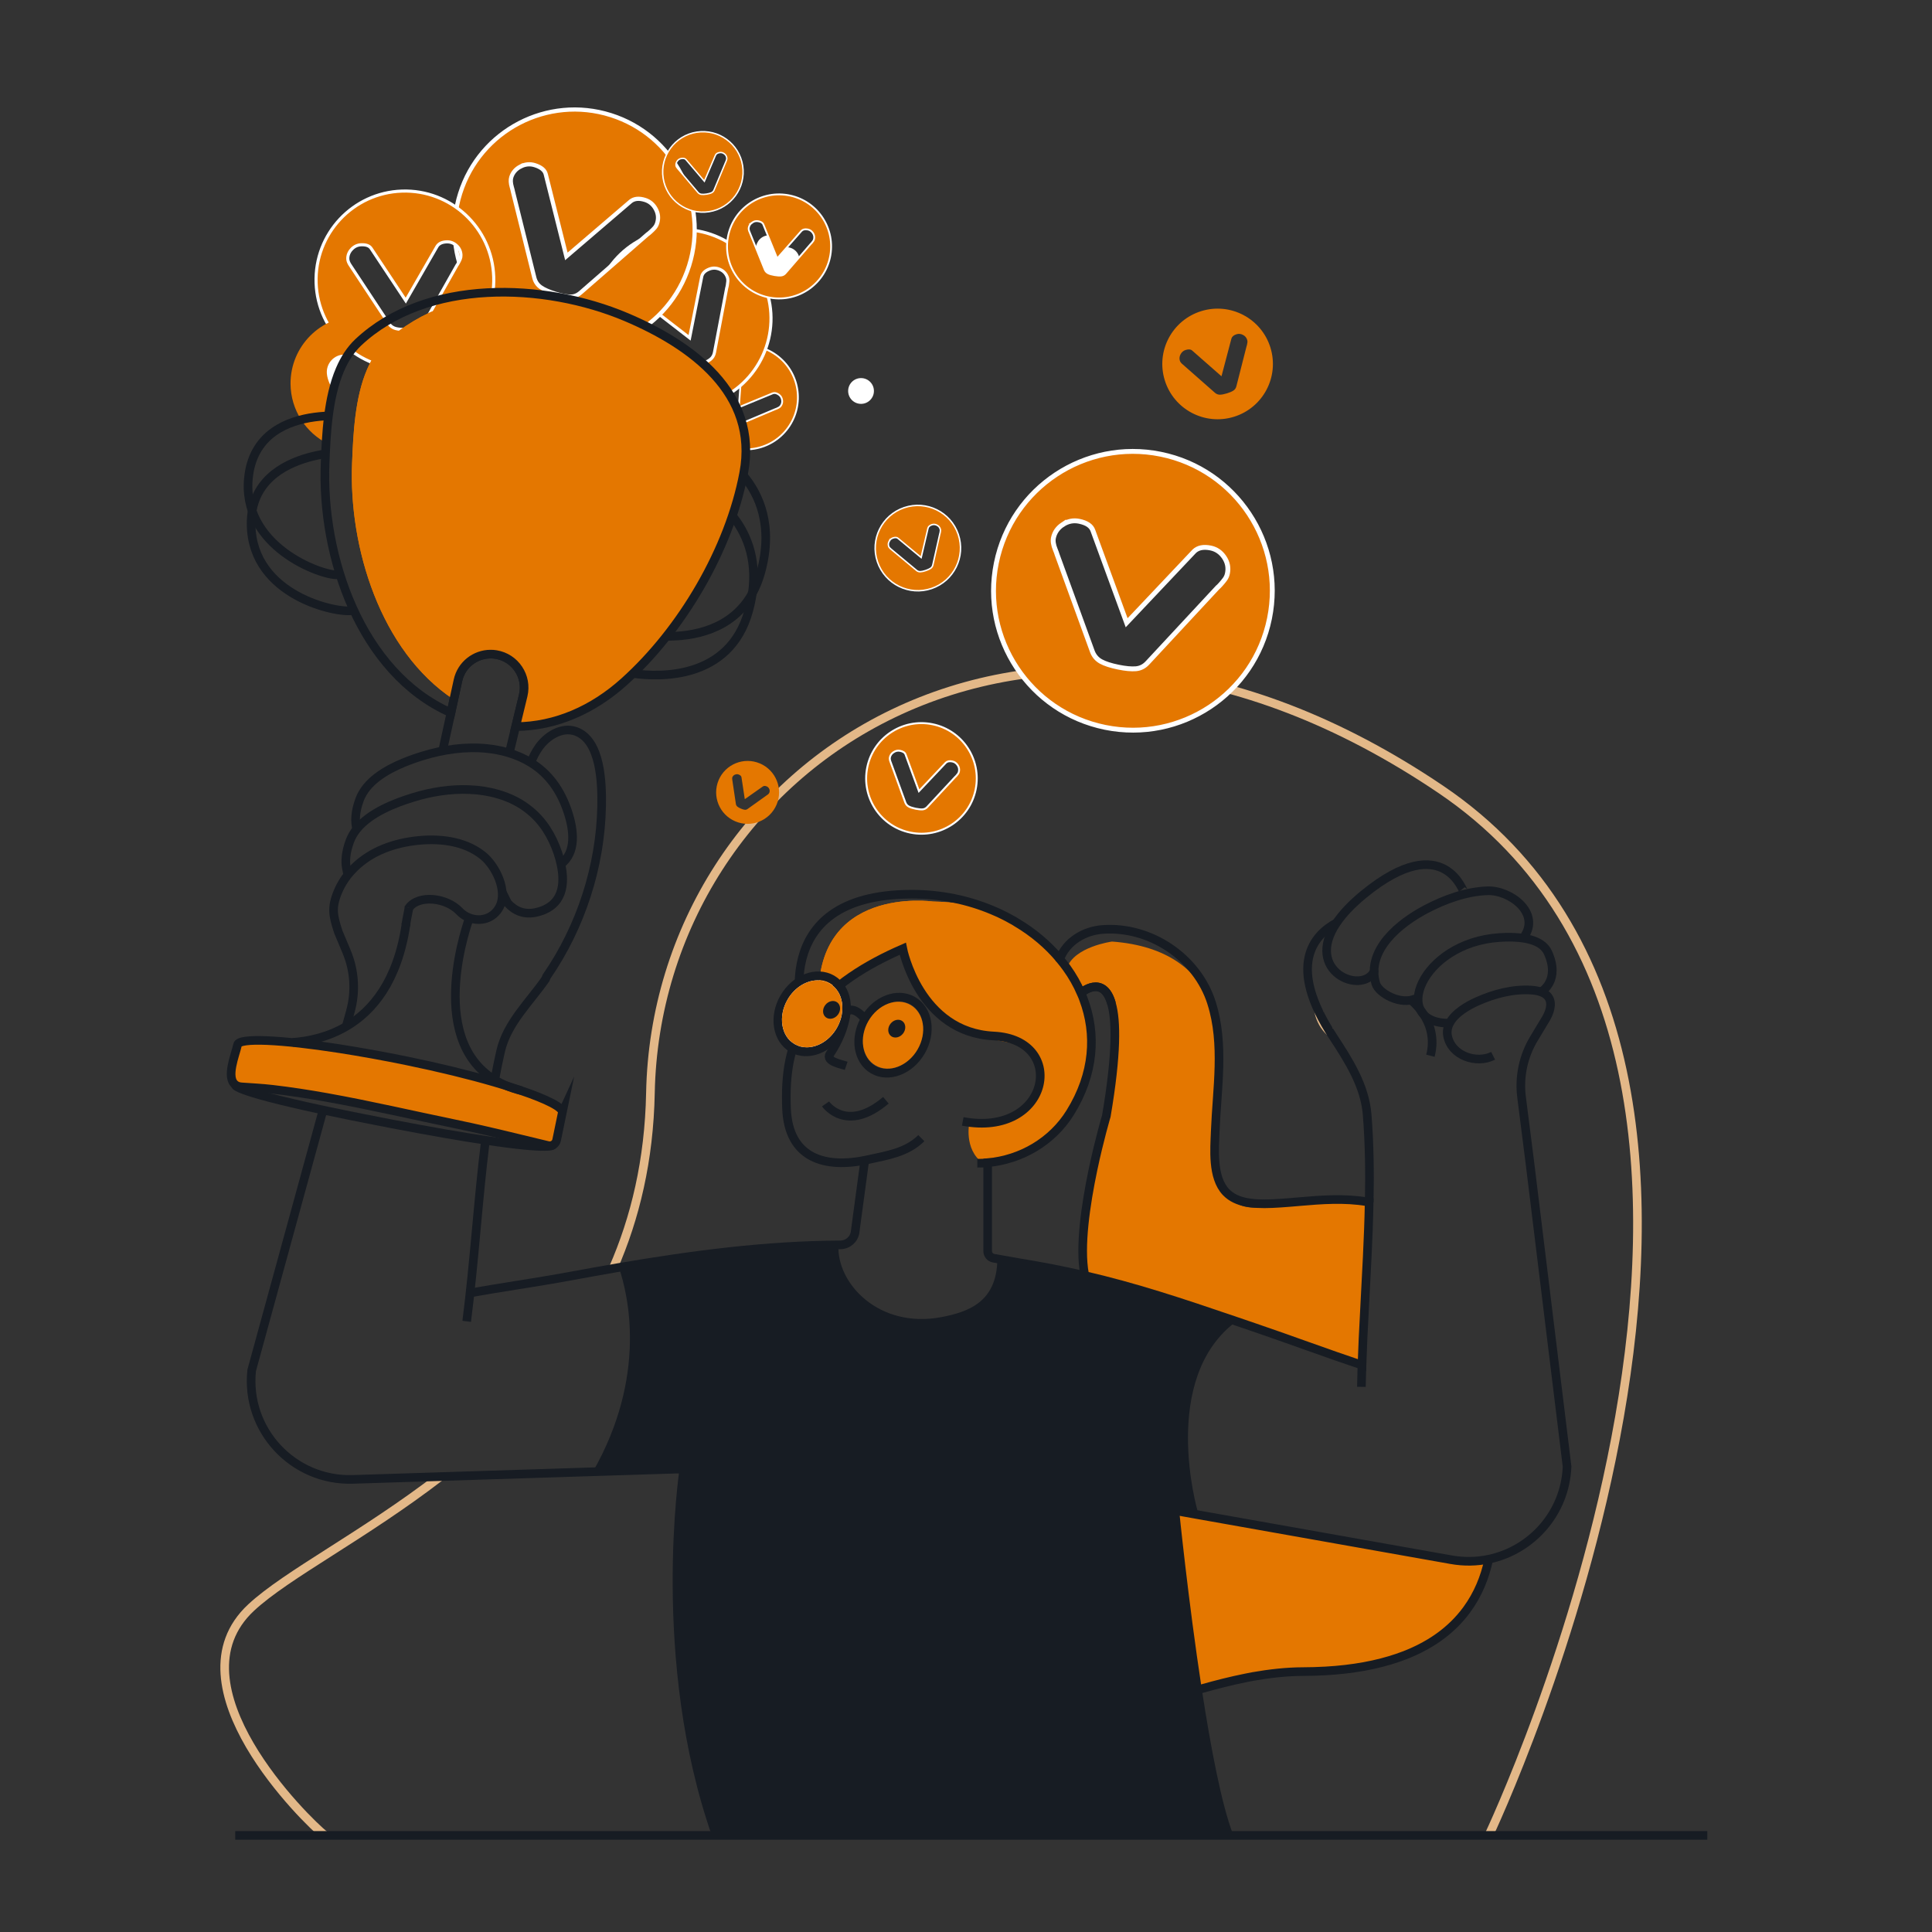 <?xml version="1.0" encoding="UTF-8"?><svg id="Layer_2" xmlns="http://www.w3.org/2000/svg" viewBox="0 0 1000 1000"><rect x="0" y="0" width="1000" height="1000" fill="#333333" stroke="none"/><defs><style>.cls-1{stroke-width:2.52px;}.cls-1,.cls-2,.cls-3,.cls-4,.cls-5,.cls-6,.cls-7,.cls-8,.cls-9,.cls-10{stroke-miterlimit:10;}.cls-1,.cls-11,.cls-5,.cls-6,.cls-7,.cls-8,.cls-9,.cls-10{fill:#e47700;}.cls-1,.cls-5,.cls-6,.cls-7,.cls-8,.cls-9,.cls-10{stroke:#fff;}.cls-2{stroke-width:2.98px;}.cls-2,.cls-3,.cls-4{fill:none;}.cls-2,.cls-4{stroke:#171c23;}.cls-12{fill:#fff;}.cls-13{fill:#171c23;}.cls-3{stroke:#e3b888;}.cls-3,.cls-4{stroke-width:4.47px;}.cls-5{stroke-width:1.61px;}.cls-6{stroke-width:.94px;}.cls-7{stroke-width:2.17px;}.cls-9{stroke-width:.77px;}.cls-10{stroke-width:.73px;}</style></defs><path class="cls-6" d="m378.95,188.44c1.17-.19,2.22.05,3.15.71,1.22.88,1.78,1.79,1.68,2.76l-1.35,18.89,17.57-7.24c.96-.34,2-.11,3.15.72.89.64,1.45,1.54,1.65,2.69.2,1.15-.03,2.19-.7,3.12-.26.36-.56.64-.93.84-.36.2-.74.39-1.14.57-.4.17-.66.27-.78.29l-18.35,7.75c-.85.36-1.69.4-2.52.11-.82-.29-1.81-.85-2.95-1.67-1.21-.87-2.09-1.66-2.61-2.37-.53-.7-.77-1.5-.73-2.39l1.47-19.95c.03-.19.06-.53.07-1.01.02-.48.07-.9.17-1.26.1-.37.24-.67.42-.92.64-.9,1.55-1.44,2.72-1.63Zm-8.6,39.1c12.08,8.68,28.91,5.92,37.59-6.16,8.68-12.08,5.92-28.91-6.16-37.59-12.08-8.68-28.91-5.92-37.59,6.16-8.68,12.08-5.92,28.91,6.16,37.59Z"/><path class="cls-5" d="m321.85,158.66c.83-1.84,2.17-3.11,3.99-3.8,2.4-.9,4.24-.84,5.51.21l25.58,19.8,6.32-31.84c.42-1.69,1.74-2.95,4-3.8,1.76-.66,3.56-.6,5.39.2,1.83.8,3.08,2.11,3.78,3.95.27.7.37,1.41.32,2.11-.05.7-.14,1.42-.27,2.15-.13.73-.23,1.19-.32,1.39l-6.34,33.41c-.29,1.56-1.04,2.78-2.23,3.68-1.19.89-2.92,1.77-5.17,2.62-2.39.9-4.34,1.4-5.84,1.48-1.5.08-2.86-.33-4.09-1.23l-26.98-20.96c-.24-.23-.7-.58-1.36-1.05-.66-.48-1.21-.95-1.63-1.44-.43-.48-.73-.97-.92-1.46-.66-1.76-.58-3.57.26-5.41Zm47.46,49.21c23.76-8.97,35.76-35.5,26.79-59.27-8.97-23.77-35.51-35.76-59.27-26.79-23.76,8.97-35.76,35.5-26.79,59.27,8.97,23.77,35.51,35.76,59.27,26.79Z"/><path class="cls-7" d="m269.43,86.2c2.42-1.26,4.9-1.49,7.42-.7,3.3,1.04,5.2,2.65,5.67,4.83l10.63,42.38,33.3-28.52c1.85-1.44,4.32-1.68,7.43-.7,2.42.76,4.28,2.34,5.55,4.71,1.28,2.37,1.51,4.82.71,7.34-.31.97-.78,1.81-1.43,2.51-.64.7-1.34,1.39-2.09,2.06-.75.67-1.24,1.07-1.5,1.21l-34.64,30.18c-1.61,1.41-3.43,2.09-5.44,2.04-2.01-.05-4.58-.56-7.68-1.54-3.29-1.04-5.77-2.14-7.43-3.31-1.66-1.16-2.77-2.74-3.31-4.73l-11.13-44.78c-.07-.45-.26-1.2-.57-2.26-.31-1.06-.49-2.02-.53-2.89-.05-.87.04-1.64.25-2.32.77-2.43,2.37-4.27,4.79-5.53Zm9.29,91.88c32.72,10.33,67.62-7.83,77.95-40.55,10.33-32.72-7.83-67.62-40.55-77.95-32.72-10.33-67.62,7.83-77.95,40.55-10.33,32.72,7.83,67.62,40.55,77.95Z"/><path class="cls-5" d="m182,129.01c1.38-1.48,3.05-2.25,5-2.32,2.56-.09,4.28.57,5.15,1.97l17.88,26.96,16.2-28.12c.94-1.46,2.6-2.24,5.01-2.32,1.88-.06,3.56.57,5.04,1.92,1.48,1.34,2.24,2.99,2.31,4.95.03.75-.1,1.45-.38,2.1-.27.65-.59,1.3-.95,1.95-.36.65-.6,1.05-.75,1.21l-16.73,29.61c-.77,1.38-1.88,2.3-3.29,2.77-1.41.46-3.33.74-5.74.82-2.55.09-4.56-.07-6-.47-1.44-.4-2.61-1.23-3.48-2.48l-18.82-28.51c-.16-.3-.48-.77-.95-1.44-.47-.66-.84-1.29-1.08-1.88-.25-.6-.38-1.16-.4-1.68-.06-1.88.6-3.56,1.98-5.04Zm29.16,61.83c25.38-.87,45.26-22.15,44.39-47.54-.87-25.39-22.15-45.26-47.54-44.39-25.38.87-45.26,22.15-44.39,47.54.87,25.39,22.15,45.26,47.54,44.39Z"/><path class="cls-3" d="m317.35,656.54c11.42-26.05,18.64-56.05,19.31-90.79,3.3-170.16,195.7-301.47,409.14-157.14,213.44,144.37,24.8,541.38,24.8,541.38"/><path class="cls-3" d="m168.13,949.99c-9.43-7.41-81.33-77.7-38.14-117.93,18.45-17.16,58.16-37.21,97.94-67.79"/><path class="cls-3" d="m682.56,523.5v.03c.96,4.43,2.95,7.86,5.81,10.49l.03.03"/><path class="cls-11" d="m514.96,600.76c-1.48.38-2.73.67-3.72.9-.74.13-1.35.26-1.76.32h-.1c-.39.06-.58.1-.58.1-.03-.03-.06-.06-.1-.06-10.04-7.35-6.93-21.05-6.93-21.05,29.9,4.72,36.09-19.51,36.09-19.51-.38-11.61-2.6-17.07-7.7-20.21-5.33-3.34-13.83-4.2-26.82-7.03-.71-.16-1.41-.32-2.15-.48-19.31-4.4-28.33-24.22-31.89-35.23-1.48-4.43-2.02-7.44-2.02-7.44-21.88,8.21-35.58,19.86-43.47,28.58-3.11-61.89,59-53.03,59-53.03,11.68.26,21.94,1.93,30.89,4.52,2.28.96,4.46,1.96,6.54,3.02,1.03.51,2.05,1.06,3.05,1.64.99.55,1.96,1.12,2.92,1.7.67.38,1.35.8,1.99,1.25,19.7,12.64,28.58,29.26,31.5,35.67.1.22.19.42.26.61.32.71.61,1.41.83,2.09,14.08,61.6-29.29,79.21-45.84,83.64Z"/><path class="cls-11" d="m514.96,600.76c-4.36-7.25-2.34-16.01-2.34-16.01,29.87,4.72,36.09-19.51,36.09-19.51-.64-17.81-5.45-21.14-18.54-24-4.84-1.09-10.81-2.09-18.13-3.72-3.18-.71-6.06-1.86-8.69-3.3-19.89-10.91-25.25-39.4-25.25-39.4-3.08,1.15-6.03,2.41-8.79,3.69-1.48-4.43-2.02-7.44-2.02-7.44-21.88,8.21-35.58,19.86-43.47,28.58-3.11-61.89,59-53.03,59-53.03,11.68.26,21.94,1.93,30.89,4.52,2.28.96,4.46,1.96,6.54,3.02,1.03.51,2.05,1.06,3.05,1.64.99.55,1.96,1.12,2.92,1.7.67.38,1.35.8,1.99,1.25,19.7,12.64,28.58,29.26,31.5,35.67.1.22.19.42.26.61.32.71.61,1.41.83,2.09,14.08,61.6-29.29,79.21-45.84,83.64Z"/><path class="cls-13" d="m619.83,874.67c4.62,30.16,10.27,59.83,16.2,75.33h-265.25c-31.92-90.66-16.81-189.7-16.81-189.7l-47.1,1.48c28.33-49.69,18.25-91.72,13.47-105.74,37.02-6.29,73.98-11.23,111.39-11.65-1.03,21.4,22.36,45.97,56.05,39.52,13.67-2.6,30.32-8.02,30.67-31.92l8.79,1.54c12.16,1.99,23.16,4.14,33.59,6.54,27.04,6.22,50.21,13.99,79.11,23.84-39.97,29.61-20.12,97.98-20.12,97.98l1.03,2.28-12.77-2.28s4.72,46.94,11.74,92.78Z"/><path class="cls-11" d="m200.27,166.83c-2.95,1.76-5.77,3.75-8.5,5.94-1.8,1.38-3.53,2.89-5.2,4.46-2.12,1.99-3.98,4.27-5.58,6.77-1.44,2.25-2.73,4.68-3.82,7.25-1.6,3.72-2.86,7.76-3.85,11.9-2.05,8.76-2.95,18.09-3.43,26.66-11.52-5.68-19.44-17.52-19.51-31.22-.06-19.31,15.53-35.03,34.84-35.1.61,0,1.19,0,1.8.03,4.72.22,9.21,1.38,13.25,3.3Z"/><path class="cls-12" d="m180.99,183.99c-1.44,2.25-2.73,4.68-3.82,7.25-1.6,3.72-2.86,7.76-3.85,11.9-2.09-2.89-3.85-6.35-4.14-9.82-.42-5.2,3.72-9.79,8.98-9.79.99,0,1.92.13,2.82.45Z"/><path class="cls-12" d="m411.46,139.97c.66-.68,1.21-1.43,1.62-2.26,1.51-3.02.69-6.61-2.1-8.54-1.83-1.27-4.06-1.51-6.03-.87-.09-2.07-1.1-4.07-2.94-5.34-3.25-2.25-7.79-1.21-9.77,2.2-1.56,2.68-1.84,6.27-1.6,9.32.12,1.59.42,3.17.86,4.71.22.78,1.4,5.27,2.19,5.4,5.24.91,13.62-.33,17.77-4.62Z"/><circle class="cls-12" cx="445.67" cy="202.37" r="6.67"/><path class="cls-11" d="m708.7,622.06v.16l-2.47,56.75-1.38,31.12c.03-1.15.06-2.34.13-3.5-17.07-5.71-39.01-13.83-55.92-19.57-33.3-11.36-58.39-20.08-88.22-26.95-1.8-8.69-3.5-27.33,4.88-54.54,11.97-38.82,15.94-78.21,9.85-85.82-.06-.1-.13-.16-.22-.22-4.36-15.62-15.82-5.55-15.82-5.55.03.1.06.16.1.26-3.5-5.94-7.86-11.42-7.86-11.42.1-.58.26-1.12.45-1.67,3.69-11.1,23.36-13.76,23.36-13.76,28.78,2.12,43.92,14.95,51.56,31.79v.03c6.74,21.27,2.76,44.34,1.89,66.15-.35,9.46-1.7,23.96,5.52,31.66,6.67,12.61,23.45,7.15,28.04,5.77h.03c1.48-.42,5.33-.67,10.36-.83,10.27-.26,25.38-.06,34.58.1.38.03.77.03,1.15.03Z"/><path class="cls-11" d="m770.55,807.04c0,.16-.03.35-.06.51-.03.03-.03.1-.03.13-1.44,9.82-5.52,18.29-11.23,25.47-.06.06-.1.16-.16.22-9.14,11.39-22.39,19.6-35.8,24.77-13.7,5.33-27.59,7.47-37.47,6.74h-.22c-12.09-.9-25.38.67-36.99,2.86-1.22.22-2.44.45-3.66.71-7.67,1.54-15.24,3.46-22.75,5.58-.48.13-.93.26-1.41.38-.32.1-.61.16-.93.26-7.03-45.84-11.74-92.78-11.74-92.78l142.99,25.41c6.67,1.19,13.28,1.06,19.47-.26Z"/><path class="cls-4" d="m476.88,589.1c-7.52,7.46-17.59,8.9-27.48,11.1-22.47,4.99-41.31-.68-42.3-26.51-.64-16.62,1.11-33.25,11.17-47.05,12.05-16.53,30.57-27.54,49-35.58,0,0,8.47,43.28,47.04,45.16,38.57,1.88,29.17,52.69-15.99,44.22"/><path class="cls-4" d="m505.85,602.08c.96,0,1.92-.03,2.86-.06.22-.03.45-.03.67-.03h.1c.61-.06,1.19-.1,1.76-.16"/><path class="cls-4" d="m548.55,496.37c-6.06-7.28-13.63-13.7-22.33-18.86-.96-.64-1.92-1.19-2.92-1.7-.99-.58-2.02-1.12-3.05-1.64-2.12-1.09-4.3-2.12-6.54-3.02-12.54-5.29-26.69-8.31-41.74-8.31-77.12,0-55.69,66.73-55.69,66.73"/><path class="cls-4" d="m561.35,659.44c-2.66-14.18.67-36.25,4.36-53.9,3.3-15.72,6.93-27.91,6.93-27.91,5.45-32.08,5.23-49.28,2.69-58.13-4.36-15.62-15.82-5.55-15.82-5.55"/><path class="cls-4" d="m575.34,519.5c-4.36-15.62-15.82-5.55-15.82-5.55-1.96-4.46-4.4-8.76-7.31-12.83-1.15-1.6-2.37-3.18-3.66-4.72v-.03c3.43-9.11,12.58-14.53,22.01-15.27,24.73-1.89,49.12,14.47,56.56,38.05v.03c6.74,21.27,2.76,44.34,1.89,66.15-.35,9.46-1.7,23.96,5.52,31.66.38.38.74.74,1.15,1.09,5.97,5.17,15.56,5.45,26.88,4.68h.03c3.3-.22,6.77-.51,10.36-.83,11-.96,23-1.86,34.58.1.38.06.77.13,1.15.19-.35,18.9-1.51,37.86-2.47,56.75-.51,9.21-.96,18.41-1.25,27.62-17.07-5.71-39.01-13.83-55.92-19.57-3.11-1.06-6.13-2.09-9.11-3.11-28.91-9.85-52.07-17.61-79.11-23.84-10.43-2.41-21.43-4.56-33.59-6.54l-12.93-2.28c-1.8-.32-3.08-1.86-3.08-3.69v-45.75c17.42-1.6,33.4-10.97,42.7-25.92,12.51-20.12,13.7-40.71,6.87-58.77-.22-.67-.51-1.38-.83-2.09-.06-.19-.16-.38-.26-.61-.03-.06-.06-.16-.1-.22"/><path class="cls-4" d="m241.56,683.92c3.98-30.96,5.84-62.53,9.72-93.71"/><path class="cls-4" d="m251.92,585.33c1.09-8.44,2.37-16.87,3.95-25.22.06-.42.13-.8.22-1.19.9-4.94,1.89-9.85,3.02-14.76,3.34-14.69,15.01-25.44,23.29-37.41l.51-1.28c17.74-25.67,27.91-57.04,28.49-88.26.19-11.42-.26-33.97-13.35-38.66-7.35-2.63-15.14,2.5-19.22,8.37-1.64,2.34-3.02,5-4.04,7.83"/><path class="cls-4" d="m210.12,478.47s.03,0,0,.03v.03"/><path class="cls-4" d="m370.79,950c-31.92-90.66-16.81-189.7-16.81-189.7l-47.1,1.48-124.22,3.95c-30.99.99-55.69-25.63-52.39-56.43l36.93-134.71"/><polyline class="cls-4" points="168.99 568.01 172.23 556.2 175.99 542.82"/><path class="cls-4" d="m179.19,531.3l2.15-7.73c2.86-10.27,2.18-21.21-1.96-31.02l-4.27-10.2c-2.79-8.5-3.66-12.61-.16-20.92,1.64-3.91,3.98-7.51,6.87-10.65,8.44-9.3,20.31-13.92,32.53-15.5,12.13-1.54,25.73-.35,35.58,7.57,6.67,5.39,12.96,18.19,8.63,26.56-3.18,6.1-9.88,7.86-15.59,5.68-1.92-.71-3.75-1.89-5.26-3.5-6.74-7.06-20.98-8.6-26.02-1.73v.03"/><path class="cls-4" d="m704.66,717.83c.03-2.5.1-5,.19-7.54v-.19c.03-1.15.06-2.34.13-3.5"/><path class="cls-4" d="m691.83,477.63c-11.71,6.26-26.08,21.98-1.83,58.97,7.99,12.19,16.46,25.38,17.64,40.42,1.19,15.01,1.38,30.09,1.06,45.2"/><path class="cls-4" d="m578.26,776.6l27.85,4.94,1.99.35,12.77,2.28,130.22,23.13c6.67,1.19,13.28,1.06,19.47-.26t.03,0c22.1-4.62,39.56-23.8,40.52-47.96l-19.28-157.55-4.27-33.62c-1.35-10.59.93-21.3,6.45-30.41l5.71-9.5s9.95-14.5-7.44-15.56c-9.37-.55-19.12,2.05-27.59,5.84-4.84,2.15-11.65,6-14.37,11.29-1.06,1.99-1.51,4.2-1.06,6.58,1.96,10.33,14.95,14.69,23.58,10.33"/><path class="cls-4" d="m797.97,513.19s9.83-5.85,3.19-20.24c-2.36-5.11-9.52-8.67-24.91-7.69-41.04,2.62-57.06,44.78-25.93,44.32"/><path class="cls-4" d="m788.66,485.19c9.1-12.54-6.98-24.54-18.73-24.13-11.06.39-22.25,4.48-31.95,9.6-13.48,7.12-30.88,20.92-25.9,38.36,1.47,5.14,13.1,11.5,20.7,7.82"/><path class="cls-4" d="m711.23,502.82s.03.03,0,.06c-6.35,12.13-36.41,0-19.44-25.25h.03c3.05-4.52,7.6-9.46,14.12-14.79,42.32-34.58,51.78.58,51.72-1.51"/><path class="cls-4" d="m729.65,517.12s15.48,11.03,10.73,29.33"/><path class="cls-4" d="m184.65,429.13c-1.03-3.95-.87-8.92,1.48-15.27,3.37-9.14,13.19-15.14,22.75-19.09,3.5-1.44,6.96-2.63,10.04-3.56,10.43-3.21,21.88-4.91,32.95-3.79,3.75.38,7.47,1.06,11.07,2.12,4.4,1.32,8.37,3.05,11.87,5.23,9.14,5.61,15.33,14.15,19.06,25.34,3.24,9.66,4.49,21.14-3.53,27.17"/><path class="cls-11" d="m291.06,575.83l-2.95,14.28c-.42,2.02-2.41,3.3-4.43,2.82-11.36-2.69-21.3-5.2-31.76-7.6-5.2-1.22-10.55-2.37-16.23-3.56-22.2-4.59-44.37-9.78-66.7-13.76-9.34-1.67-18.67-3.11-28.07-4.2-5.26-.61-10.59-.87-15.88-1.25-1.38-.1-2.44-.48-3.21-1.09-5.04-3.66,0-15.56,1.09-20.5,0-.06.03-.13.03-.19.77-3.79,22.55-2.69,53.03,2.05,10.62,1.67,22.3,3.75,34.52,6.26,17.2,3.53,32.69,7.35,45.36,11.04,2.18.64,4.27,1.25,6.26,1.86.03,0,.03.03.06.03,2.53.8,4.91,1.57,7.15,2.34,14.08,4.75,22.23,8.95,21.72,11.49Z"/><path class="cls-4" d="m291.06,575.83l-2.95,14.28c-.42,2.02-2.41,3.3-4.43,2.82-11.36-2.69-21.3-5.2-31.76-7.6-5.2-1.22-10.55-2.37-16.23-3.56-22.2-4.59-44.37-9.78-66.7-13.76-9.34-1.67-18.67-3.11-28.07-4.2-5.26-.61-10.59-.87-15.88-1.25-1.38-.1-2.44-.48-3.21-1.09-5.04-3.66,0-15.56,1.09-20.5,0-.06.03-.13.03-.19.77-3.79,22.55-2.69,53.03,2.05,10.62,1.67,22.3,3.75,34.52,6.26,17.2,3.53,32.69,7.35,45.36,11.04,2.18.64,4.27,1.25,6.26,1.86.03,0,.03.03.06.03,2.53.8,4.91,1.57,7.15,2.34,14.08,4.75,22.23,8.95,21.72,11.49Z"/><path class="cls-4" d="m259.92,461.75l2.85,5.69c3.56,3.91,8.5,6.38,15.27,4.68,13.28-3.3,14.6-14.31,12.29-24.83-.38-1.89-.93-3.82-1.54-5.65-3.11-9.27-7.92-16.75-14.66-22.2-4.52-3.72-9.91-6.51-16.27-8.37-4.84-1.41-9.82-2.18-14.82-2.37-9.91-.45-19.95,1.19-29.19,4.04-9.43,2.89-22.33,7.86-29.19,16.39-1.54,1.89-2.76,3.98-3.59,6.26-2.12,5.74-2.47,10.39-1.73,14.15l.67,3.41"/><path class="cls-4" d="m263.6,389.77l3.3-13.67,3.91-16.14c2.34-9.82-4.14-19.54-14.08-21.17-.93-.16-1.86-.22-2.79-.22-8.02,0-15.17,5.58-16.91,13.67-.99,4.65-2.25,10.33-3.63,16.71-1.32,6.06-2.76,12.7-4.3,19.7"/><line class="cls-2" x1="224.43" y1="410.14" x2="224.43" y2="410.11"/><path class="cls-4" d="m211.69,469.88v.03c-.99,4.91-1.57,7.99-1.54,8.53t-.03.06v.03c-4.33,29.1-17.07,44.66-30.93,52.77-9.46,5.55-19.44,7.64-27.69,8.24"/><path class="cls-4" d="m242.97,475.11s-23.19,61.85,13.12,83.83c1.86,1.12,3.85,2.15,6.03,3.05,2.34.96,4.91,1.83,7.67,2.47"/><path class="cls-4" d="m286.19,592.64s.16,2.86-34.9-2.44c-12-1.8-28.14-4.56-49.82-8.73-13.6-2.6-24.9-4.91-34.26-6.9-49.18-10.52-45.36-13.12-45.36-13.12"/><path class="cls-11" d="m384.97,244.75c-7.48,39.65-32.11,81.39-61.98,108.18-12.22,11-26.44,18.67-41.77,21.69-4.68.96-9.46,1.44-14.31,1.48l3.91-16.14c1.99-8.34-2.41-16.62-9.88-19.92-1.32-.58-2.73-.99-4.2-1.25-.93-.16-1.86-.22-2.79-.22-8.02,0-15.17,5.58-16.91,13.67-.61,2.92-1.35,6.22-2.15,9.85-38.02-25.12-54.47-78.86-52.65-122.49.58-14.5,1.38-33.59,7.73-48.35,2.31-5.39,5.36-10.2,9.4-14.02,18-16.94,42.64-24.67,68.04-25.83,19.99.93,39.85,5.58,56.72,12.74,33.56,14.21,68.62,39.36,60.83,80.62Z"/><path class="cls-11" d="m384.97,244.75c-7.48,39.65-32.11,81.39-61.98,108.18-12.22,11-26.44,18.67-41.77,21.69l3.56-14.66c2.34-9.82-4.14-19.54-14.08-21.17-.93-.16-1.86-.22-2.79-.22-2.44,0-4.81.51-6.96,1.48-1.32-.58-2.73-.99-4.2-1.25-.93-.16-1.86-.22-2.79-.22-8.02,0-15.17,5.58-16.91,13.67-.61,2.92-1.35,6.22-2.15,9.85-38.02-25.12-54.47-78.86-52.65-122.49.58-14.5,1.38-33.59,7.73-48.35,2.31-5.39,5.36-10.2,9.4-14.02,18-16.94,42.64-24.67,68.04-25.83,19.99.93,39.85,5.58,56.72,12.74,33.56,14.21,68.62,39.36,60.83,80.62Z"/><path class="cls-4" d="m384.96,244.76c-7.47,39.65-32.11,81.39-61.98,108.18-15.94,14.34-35.29,23.03-56.08,23.16l3.91-16.14c2.34-9.82-4.14-19.54-14.08-21.17-.93-.16-1.86-.22-2.79-.22-8.02,0-15.17,5.58-16.91,13.67-.99,4.65-2.25,10.33-3.63,16.71-46.9-20.79-67.15-81.2-65.12-129.35.58-14.5,1.38-33.59,7.73-48.35,2.31-5.39,5.36-10.2,9.4-14.02,35.42-33.3,96.34-31.02,138.72-13.09,33.56,14.21,68.62,39.36,60.83,80.62Z"/><path class="cls-4" d="m384.8,246.19c8.09,9.68,15.67,25.89,8.99,50.02-1.14,4.13-2.65,7.74-4.39,10.93l-.04.04v.04c-10.62,19.03-31.12,22.33-44.94,22.13"/><path class="cls-4" d="m378.64,266.46c6.97,8.38,13.47,21.64,10.77,40.68l-.04.04v.04c-.39,2.9-1.03,5.88-1.89,9.05-9.95,35.91-46.71,34.15-59.31,32.39"/><path class="cls-4" d="m182.59,316.01c-7.83,1.6-52.07-7.47-52.61-44.37-.1-5.68.96-10.49,2.76-14.57,6.93-15.62,25.22-20.56,35.74-22.17"/><path class="cls-4" d="m174.63,297.51c-7.98.5-50.51-14.67-45.9-51.28.7-5.64,2.42-10.25,4.77-14.04,9.04-14.5,27.84-16.84,38.48-16.96"/><path class="cls-4" d="m353.97,760.31s.91-6.95,5.91-22.65"/><path class="cls-4" d="m518.46,651.93v.06c-.35,23.9-17,29.32-30.67,31.92-33.69,6.45-57.07-18.13-56.05-39.52v-.03"/><path class="cls-4" d="m438.13,520.37s.97,10.97-8.56,25.19c-2.56,3.82,6.3,5.38,8.41,6.1"/><ellipse class="cls-4" cx="462.22" cy="535.81" rx="20.58" ry="16.73" transform="translate(-232.91 668.2) rotate(-60)"/><ellipse class="cls-4" cx="420.38" cy="524.76" rx="20.58" ry="16.73" transform="translate(-244.27 626.43) rotate(-60)"/><path class="cls-12" d="m423.17,507.44v2.98c1.73,0,3.34.42,4.77,1.24,2.61,1.51,4.35,4.24,4.91,7.68.59,3.68-.23,7.68-2.31,11.28-2.97,5.15-8.05,8.47-12.95,8.47-1.73,0-3.34-.42-4.77-1.24-2.61-1.51-4.35-4.24-4.91-7.68-.59-3.68.23-7.68,2.31-11.28,2.97-5.15,8.05-8.47,12.95-8.47v-2.98m0,0c-5.78,0-11.91,3.68-15.53,9.96-5,8.66-3.35,18.97,3.69,23.03,1.93,1.12,4.07,1.64,6.26,1.64,5.78,0,11.91-3.68,15.53-9.96,5-8.66,3.35-18.97-3.69-23.03-1.93-1.12-4.07-1.64-6.26-1.64h0Z"/><ellipse class="cls-11" cx="420.38" cy="524.76" rx="18.1" ry="14.71" transform="translate(-244.27 626.43) rotate(-60)"/><ellipse class="cls-11" cx="462.22" cy="535.81" rx="18.1" ry="14.71" transform="translate(-232.91 668.2) rotate(-60)"/><path class="cls-4" d="m437.97,524.01s3-4.47,9.77,3.43"/><ellipse class="cls-13" cx="464.16" cy="532.46" rx="4.86" ry="4.12" transform="translate(-240.72 578.25) rotate(-52.64)"/><ellipse class="cls-13" cx="430.43" cy="522.75" rx="4.86" ry="4.12" transform="translate(-246.27 547.62) rotate(-52.64)"/><path class="cls-4" d="m458.53,569.49c-20.48,17.4-31.24,1.9-31.24,1.9"/><path class="cls-4" d="m241.56,669.51c17.71-3.18,35.58-5.65,53.13-8.89,8.57-1.57,17.1-3.11,25.67-4.59,38.08-6.48,76.1-11.52,114.6-11.68,3.85-.03,7.12-2.82,7.64-6.64l.71-5.33,4.49-33.24"/><polyline class="cls-4" points="511.24 601.82 511.24 601.66 511.24 600.86"/><polyline class="cls-4" points="121.76 950 341.11 950 365.92 950 578.45 950 618.27 950 883.71 950"/><path class="cls-4" d="m608.09,781.89s4.72,46.94,11.74,92.78c4.62,30.16,10.27,59.83,16.2,75.33"/><path class="cls-4" d="m619.83,874.67c.32-.1.61-.16.93-.26.48-.13.93-.26,1.41-.38,7.51-2.12,15.08-4.04,22.75-5.58,1.22-.26,2.44-.48,3.66-.71,8.57-1.51,17.2-2.5,25.92-2.53,3.85,0,7.54-.13,11.07-.32h.22c14.79-.83,27.14-3.21,37.47-6.74,16.87-5.74,28.26-14.57,35.8-24.77.06-.06.1-.16.16-.22,5.81-7.92,9.3-16.68,11.23-25.47,0-.03,0-.1.03-.13.03-.16.06-.32.1-.48v-.03"/><path class="cls-11" d="m611.07,183.35c.59-1.11,1.46-1.85,2.63-2.21,1.52-.47,2.66-.36,3.41.34l15.13,13.28,5.15-19.54c.32-1.03,1.2-1.77,2.63-2.21,1.12-.35,2.23-.24,3.34.33,1.11.57,1.83,1.43,2.19,2.6.14.45.18.89.11,1.33-.06.43-.14.88-.25,1.33-.11.45-.19.73-.25.85l-5.22,20.51c-.24.96-.75,1.69-1.53,2.2-.77.51-1.88.99-3.31,1.43-1.52.47-2.75.7-3.68.7-.93,0-1.77-.31-2.49-.92l-15.96-14.05c-.14-.15-.41-.39-.81-.71-.39-.32-.71-.64-.96-.96-.25-.32-.42-.63-.51-.94-.35-1.12-.22-2.24.37-3.35Zm27.6,32.38c15.11-4.66,23.57-20.69,18.91-35.79-4.66-15.11-20.69-23.57-35.79-18.91-15.11,4.66-23.57,20.69-18.91,35.79,4.66,15.11,20.69,23.57,35.79,18.91Z"/><path class="cls-1" d="m550.09,271.52c2.64-1.75,5.47-2.32,8.48-1.71,3.94.8,6.32,2.43,7.14,4.89l17.44,47.64,34.98-36.99c1.96-1.89,4.78-2.46,8.49-1.71,2.89.59,5.22,2.18,6.98,4.76,1.76,2.59,2.33,5.38,1.72,8.39-.23,1.15-.68,2.18-1.35,3.07-.65.89-1.38,1.77-2.16,2.63-.78.86-1.3,1.39-1.59,1.58l-36.31,39.06c-1.68,1.83-3.7,2.83-6.03,3.02-2.33.19-5.35-.09-9.05-.85-3.92-.8-6.93-1.77-8.98-2.91-2.06-1.14-3.53-2.83-4.4-5.05l-18.32-50.35c-.13-.51-.45-1.36-.93-2.54-.48-1.18-.81-2.27-.96-3.27-.17-1-.16-1.9,0-2.71.59-2.89,2.21-5.22,4.85-6.97Zm21.93,104.96c39.04,7.93,77.12-17.28,85.06-56.32,7.94-39.04-17.29-77.12-56.32-85.06-39.04-7.93-77.12,17.28-85.06,56.32-7.94,39.04,17.29,77.12,56.32,85.06Z"/><path class="cls-9" d="m460.2,280.22c.43-.87,1.09-1.46,1.98-1.76,1.17-.4,2.05-.33,2.64.19l11.96,9.91,3.55-15.18c.23-.8.88-1.39,1.98-1.76.86-.29,1.72-.23,2.58.18.86.41,1.45,1.06,1.75,1.95.12.34.16.68.12,1.02-.04.34-.09.68-.16,1.03-.07.35-.13.57-.18.66l-3.58,15.93c-.16.74-.54,1.32-1.13,1.73-.59.41-1.43.8-2.52,1.17-1.16.39-2.11.6-2.83.62-.72.02-1.37-.2-1.94-.66l-12.61-10.49c-.11-.11-.33-.29-.64-.53-.31-.24-.56-.48-.76-.72-.2-.24-.34-.48-.42-.72-.29-.86-.22-1.72.21-2.59Zm21.98,24.38c11.55-3.92,17.73-16.46,13.81-28.01-3.92-11.55-16.46-17.73-28.01-13.81s-17.73,16.46-13.81,28.01c3.92,11.55,16.46,17.73,28.01,13.81Z"/><path class="cls-8" d="m462.54,389.31c1.05-.7,2.17-.92,3.36-.68,1.56.32,2.51.96,2.83,1.94l6.92,18.91,13.88-14.68c.78-.75,1.9-.98,3.37-.68,1.15.23,2.07.86,2.77,1.89.7,1.03.92,2.14.68,3.33-.09.46-.27.86-.53,1.22-.26.35-.55.7-.86,1.04-.31.34-.52.55-.63.63l-14.41,15.5c-.67.72-1.47,1.12-2.39,1.2-.92.07-2.12-.04-3.59-.34-1.56-.32-2.75-.7-3.57-1.15-.82-.45-1.4-1.12-1.75-2l-7.27-19.98c-.05-.2-.18-.54-.37-1.01-.19-.47-.32-.9-.38-1.3-.07-.4-.06-.75,0-1.08.23-1.15.88-2.07,1.93-2.76Zm8.7,41.65c15.49,3.15,30.61-6.86,33.75-22.35,3.15-15.49-6.86-30.61-22.35-33.75-15.49-3.15-30.61,6.86-33.75,22.35s6.86,30.61,22.35,33.75Z"/><path class="cls-6" d="m389.25,115.25c.96-.69,2.01-.94,3.14-.75,1.48.25,2.39.82,2.73,1.73l7.14,17.55,12.56-14.27c.71-.73,1.75-.98,3.15-.75,1.09.18,1.98.74,2.67,1.68.69.94.94,1.98.75,3.11-.07.43-.22.82-.46,1.16-.23.34-.49.68-.77,1.01-.28.33-.47.54-.57.61l-13.03,15.06c-.6.7-1.34,1.11-2.21,1.21-.87.1-2,.04-3.39-.2-1.48-.25-2.61-.57-3.39-.97-.78-.4-1.35-1.01-1.71-1.83l-7.5-18.54c-.06-.19-.18-.5-.38-.93-.2-.44-.33-.84-.4-1.21-.08-.37-.08-.71-.03-1.01.18-1.09.76-1.98,1.72-2.66Zm9.58,38.87c14.67,2.44,28.55-7.47,30.99-22.15,2.44-14.67-7.47-28.55-22.15-30.99-14.67-2.44-28.55,7.47-30.99,22.15s7.47,28.55,22.15,30.99Z"/><path class="cls-10" d="m350.55,83.35c.54-.74,1.25-1.18,2.12-1.31,1.15-.18,1.96.02,2.42.61l9.49,11.15,5.77-13.52c.34-.71,1.05-1.15,2.13-1.31.84-.13,1.63.07,2.37.59.74.52,1.17,1.22,1.31,2.1.05.34.03.66-.06.97-.09.31-.2.62-.32.93-.12.31-.21.51-.27.59l-5.92,14.21c-.27.66-.72,1.14-1.33,1.42-.61.28-1.46.51-2.54.68-1.14.18-2.05.21-2.72.11-.67-.1-1.24-.41-1.7-.93l-10-11.8c-.09-.13-.26-.32-.51-.59-.25-.27-.45-.54-.59-.79-.14-.25-.23-.5-.27-.73-.13-.84.08-1.63.62-2.37Zm16.45,26.22c11.36-1.76,19.15-12.4,17.39-23.77-1.76-11.37-12.4-19.15-23.77-17.39-11.36,1.76-19.15,12.4-17.39,23.77,1.76,11.37,12.4,19.15,23.77,17.39Z"/><path class="cls-11" d="m380.48,400.93c.66-.27,1.32-.27,1.95,0,.84.35,1.29.82,1.36,1.4l1.71,11.32,9.4-6.61c.52-.33,1.17-.33,1.96,0,.61.26,1.06.72,1.33,1.37.27.65.27,1.3,0,1.93-.1.24-.25.45-.44.62-.18.17-.38.33-.6.49-.21.16-.35.25-.42.28l-9.79,7c-.45.33-.95.46-1.47.4-.52-.06-1.18-.26-1.96-.59-.83-.35-1.45-.7-1.86-1.05-.4-.34-.65-.78-.75-1.32l-1.78-11.96c0-.12-.04-.32-.09-.6-.05-.28-.08-.54-.06-.77,0-.23.05-.43.12-.6.26-.61.72-1.05,1.39-1.32Zm.12,24.2c8.28,3.51,17.84-.35,21.35-8.63,3.51-8.28-.35-17.84-8.63-21.35-8.28-3.51-17.84.35-21.35,8.63-3.51,8.28.35,17.84,8.63,21.35Z"/></svg>
